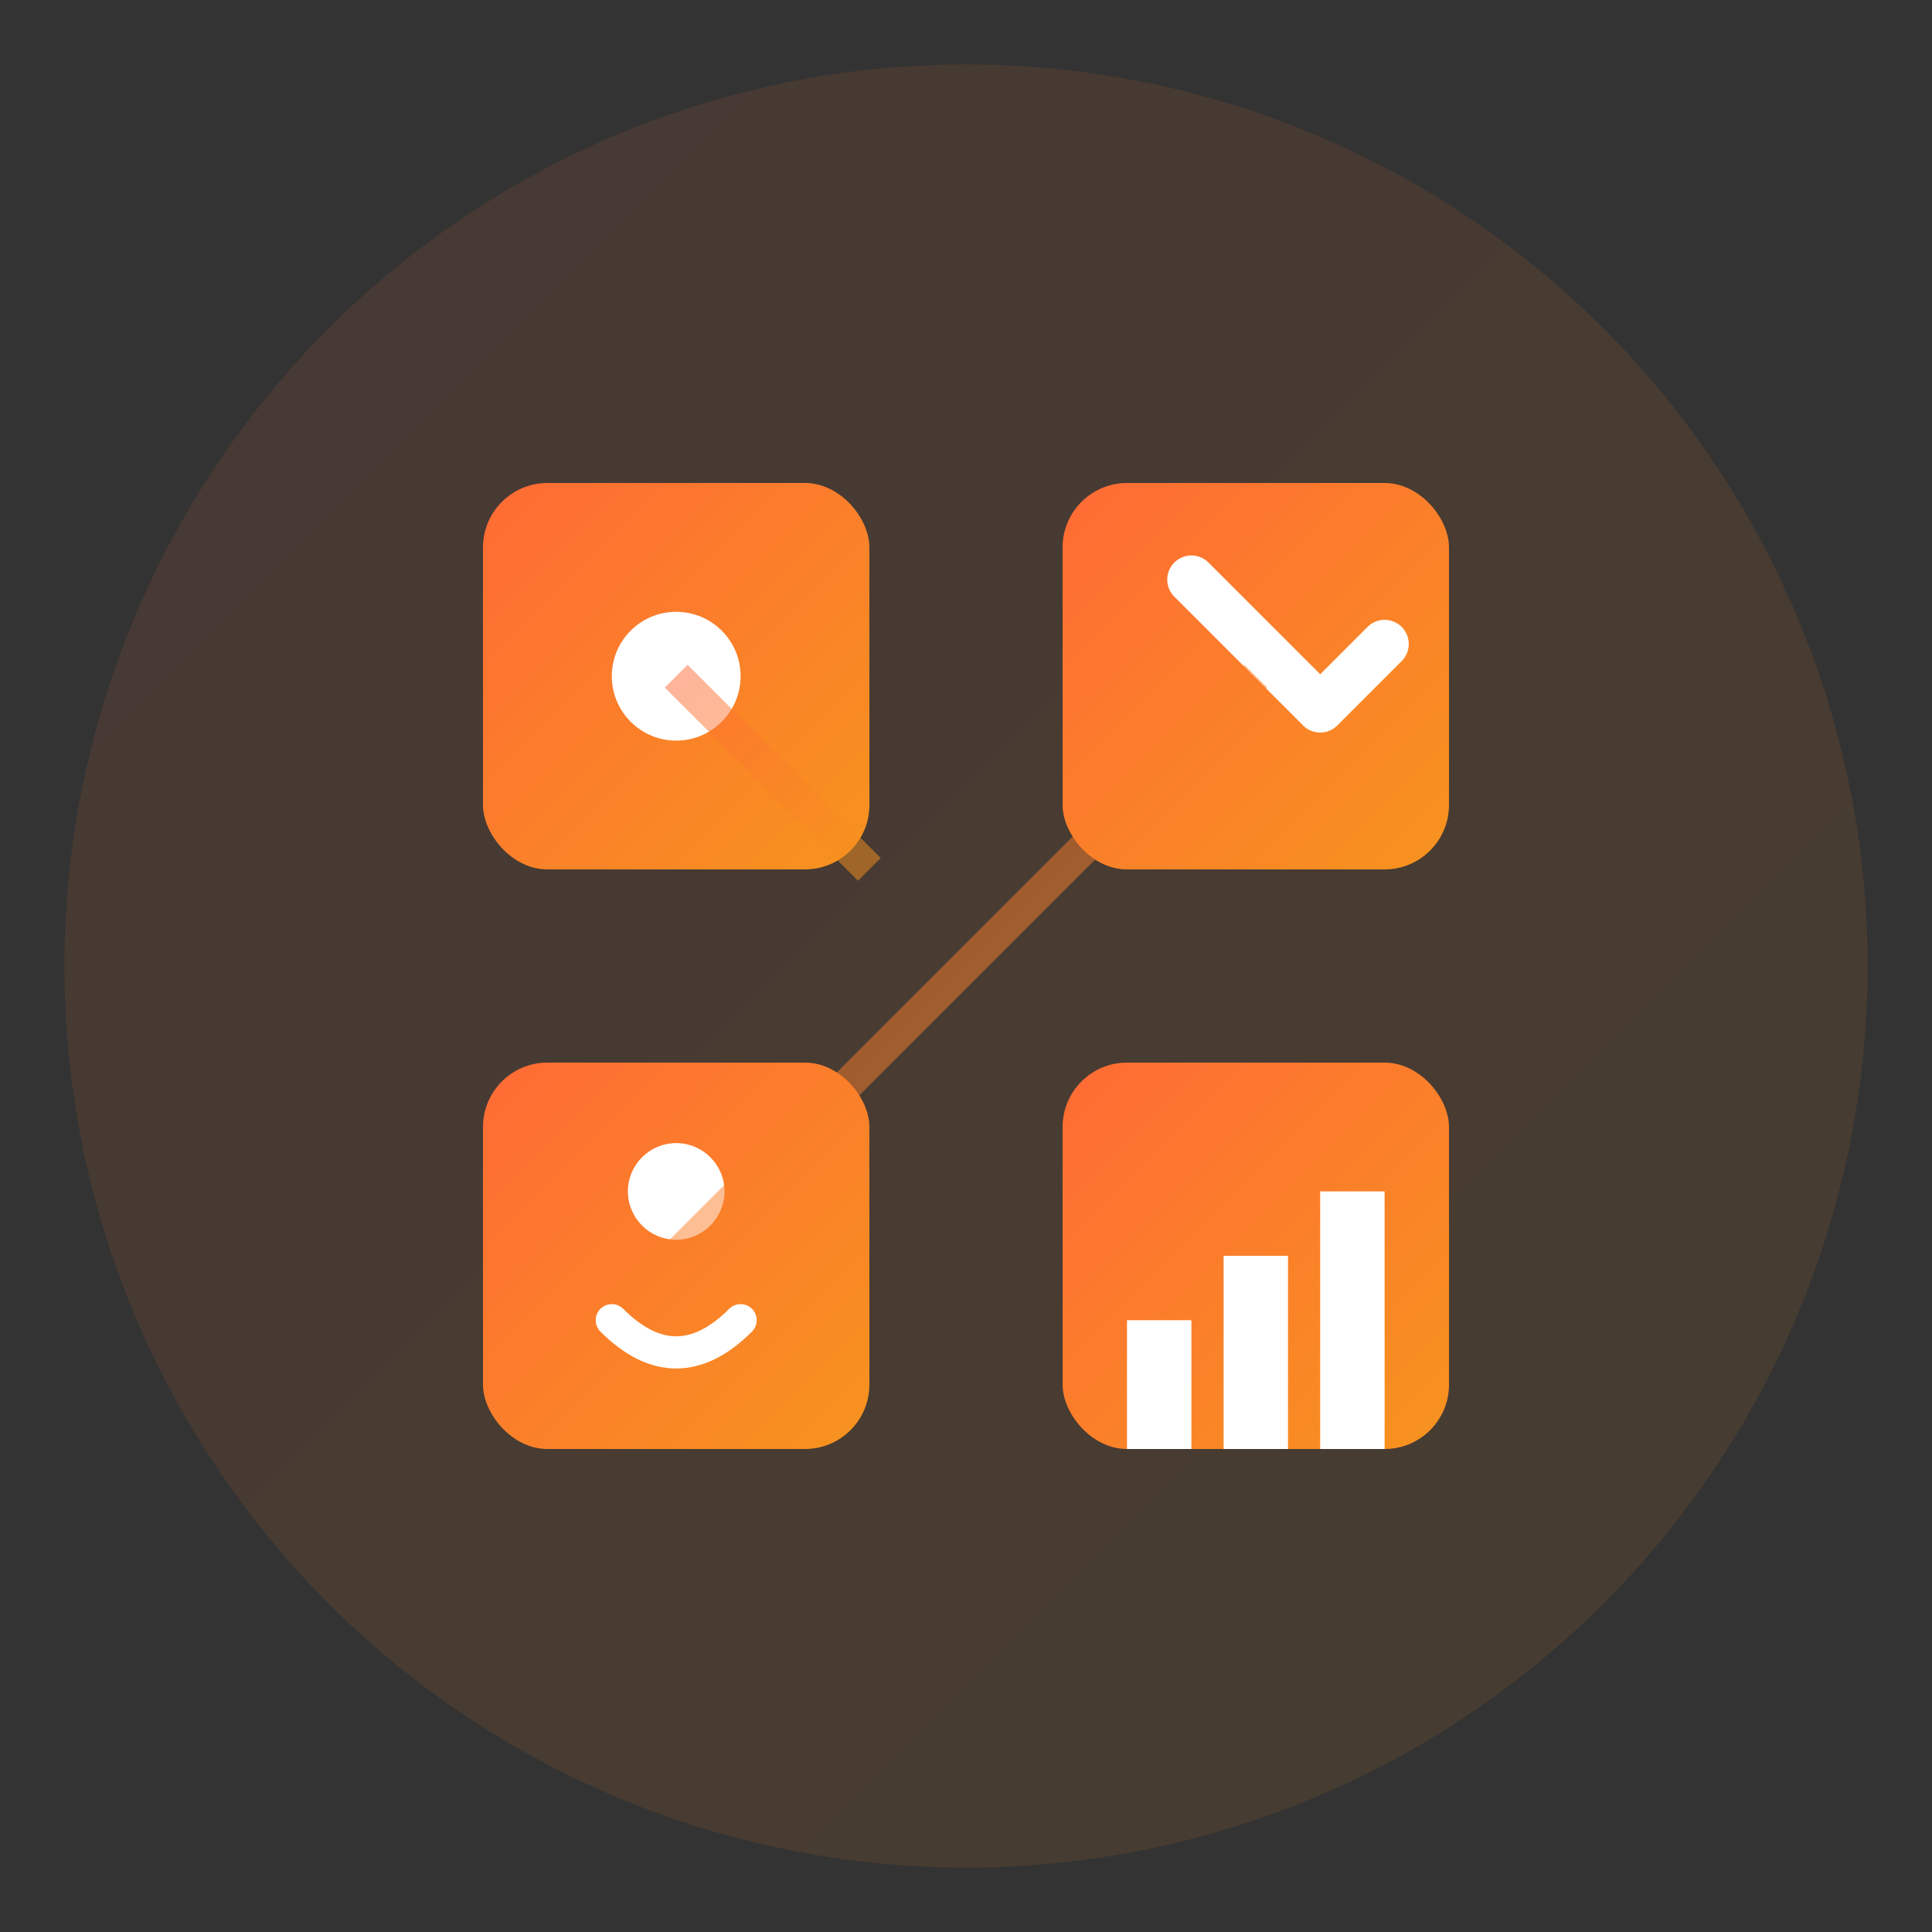 <svg width="60" height="60" viewBox="0 0 60 60" fill="none" xmlns="http://www.w3.org/2000/svg">
  <rect x="0" y="0" width="60" height="60" fill="#333333" stroke="none"/>
  <defs>
    <linearGradient id="servicesGradient" x1="0%" y1="0%" x2="100%" y2="100%">
      <stop offset="0%" style="stop-color:#ff6b35"/>
      <stop offset="100%" style="stop-color:#f7931e"/>
    </linearGradient>
  </defs>
  
  <!-- Background circle -->
  <circle cx="30" cy="30" r="28" fill="url(#servicesGradient)" opacity="0.1"/>
  
  <!-- Service blocks representing different services -->
  <g transform="translate(15, 15)">
    <!-- Search service -->
    <rect x="0" y="0" width="12" height="12" fill="url(#servicesGradient)" rx="2"/>
    <circle cx="6" cy="6" r="2" fill="white"/>
    
    <!-- Review service -->
    <rect x="18" y="0" width="12" height="12" fill="url(#servicesGradient)" rx="2"/>
    <path d="M22 3 L26 7 L28 5" stroke="white" stroke-width="1.5" stroke-linecap="round" stroke-linejoin="round" fill="none"/>
    
    <!-- Consultation service -->
    <rect x="0" y="18" width="12" height="12" fill="url(#servicesGradient)" rx="2"/>
    <circle cx="6" cy="22" r="1.5" fill="white"/>
    <path d="M4 26 Q6 28 8 26" stroke="white" stroke-width="1" stroke-linecap="round" fill="none"/>
    
    <!-- Analytics service -->
    <rect x="18" y="18" width="12" height="12" fill="url(#servicesGradient)" rx="2"/>
    <rect x="20" y="26" width="2" height="4" fill="white"/>
    <rect x="23" y="24" width="2" height="6" fill="white"/>
    <rect x="26" y="22" width="2" height="8" fill="white"/>
  </g>
  
  <!-- Connecting lines for network effect -->
  <path d="M21 21 L27 27" stroke="url(#servicesGradient)" stroke-width="1" opacity="0.5"/>
  <path d="M21 39 L39 21" stroke="url(#servicesGradient)" stroke-width="1" opacity="0.5"/>
</svg>
